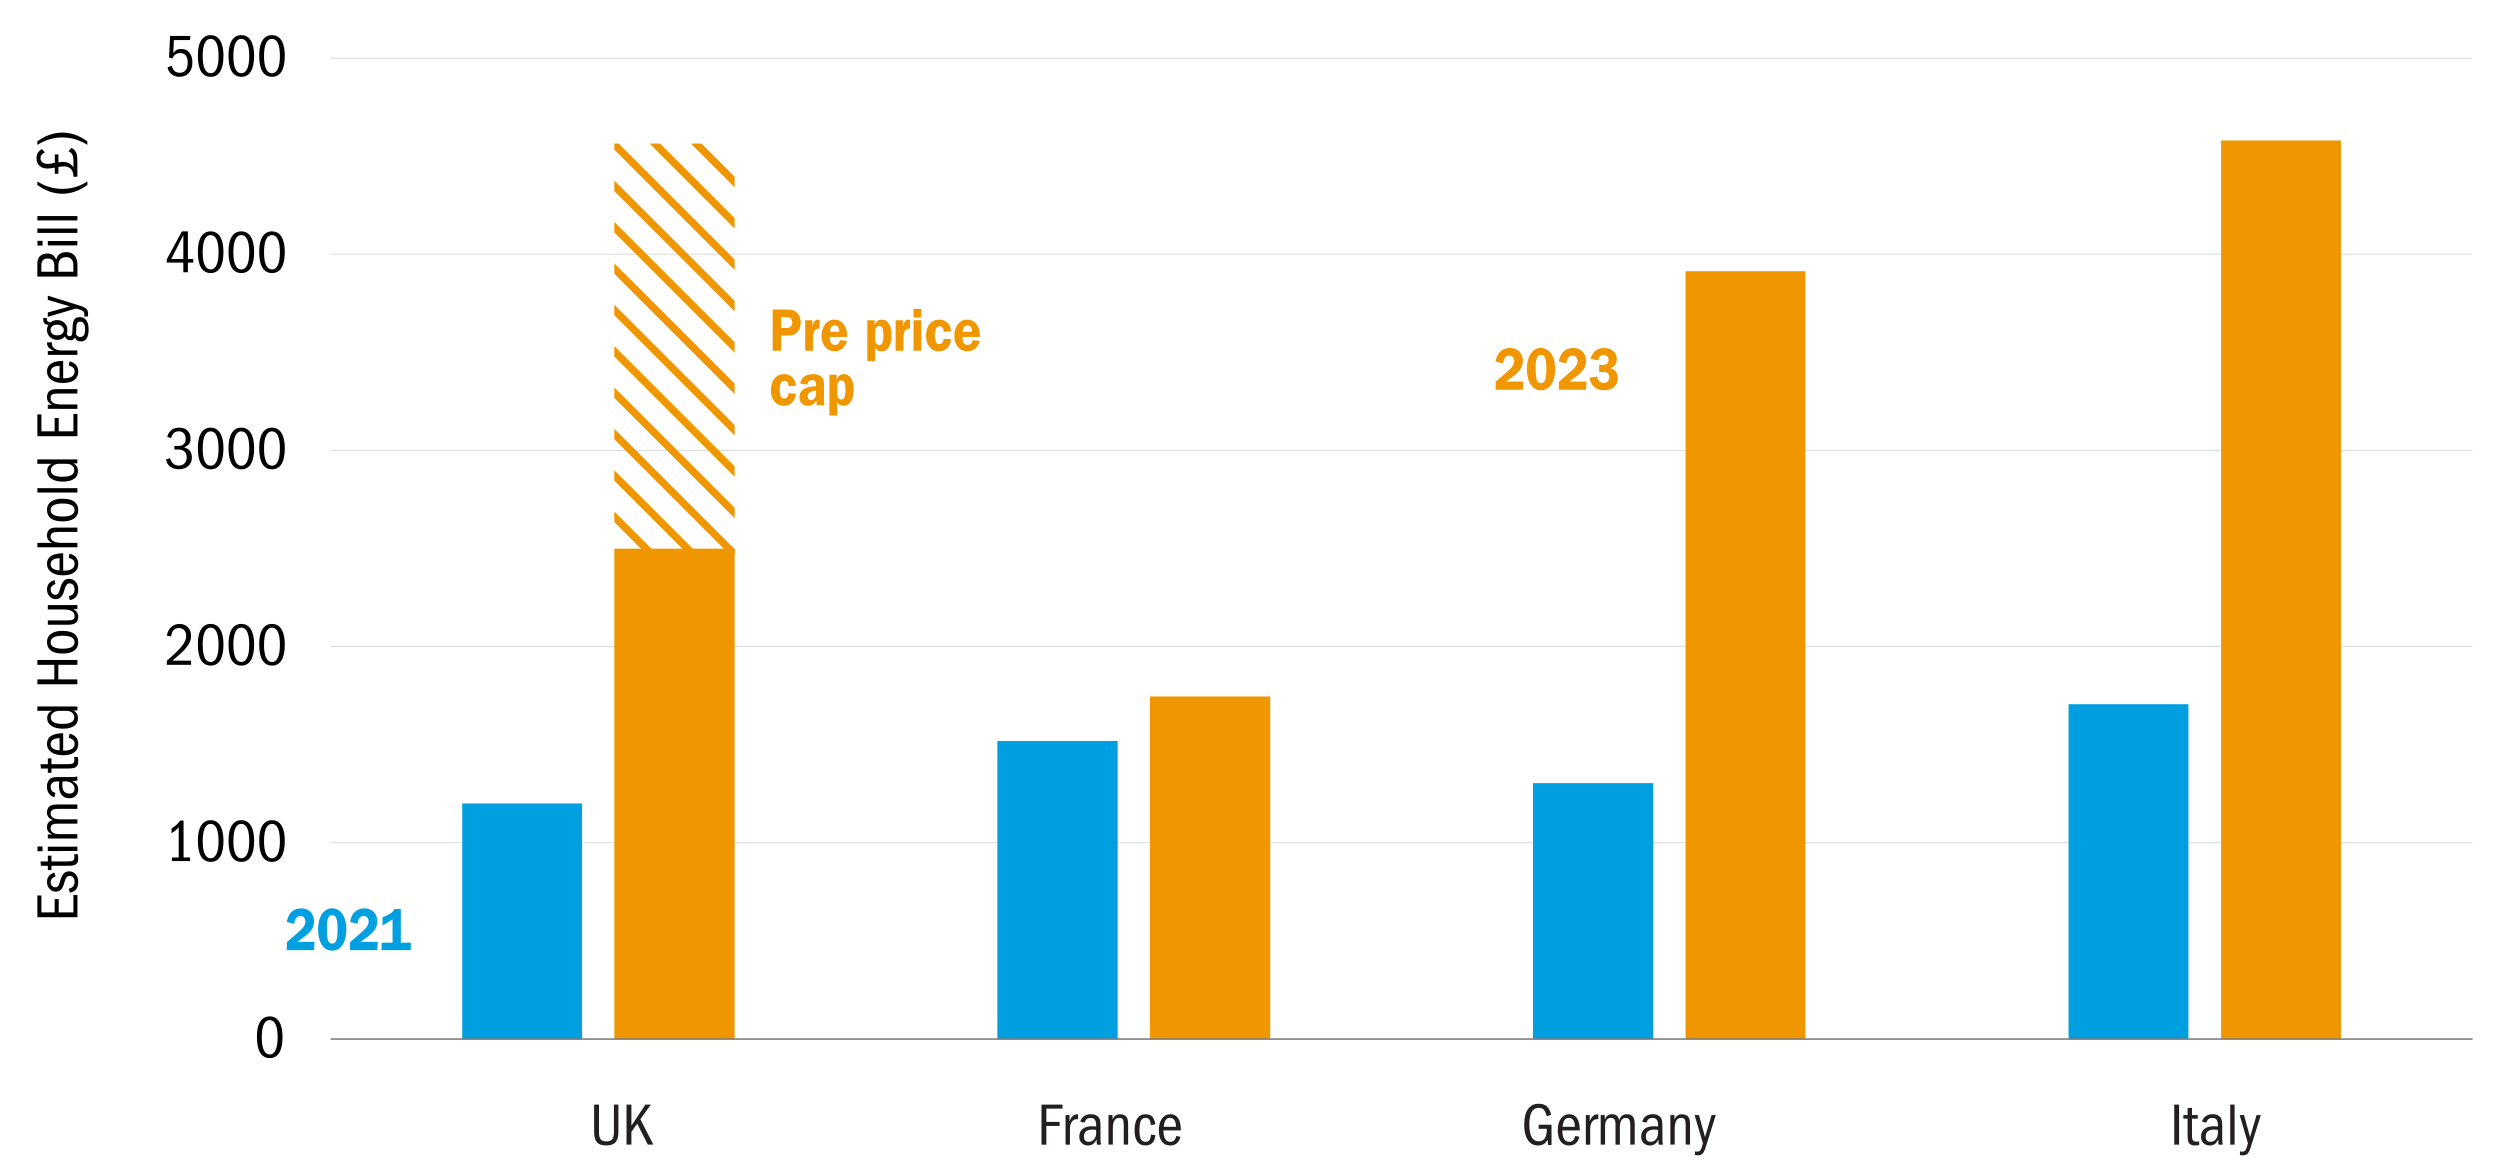 <?xml version="1.0" encoding="UTF-8"?>
<svg id="Layer_2" data-name="Layer 2" xmlns="http://www.w3.org/2000/svg" xmlns:xlink="http://www.w3.org/1999/xlink" viewBox="0 0 750 351.89">
  <defs>
    <style>
      .cls-1 {
        fill: #ef9600;
      }

      .cls-2 {
        stroke: #7f7f7f;
        stroke-width: .5px;
      }

      .cls-2, .cls-3, .cls-4, .cls-5 {
        fill: none;
      }

      .cls-2, .cls-3, .cls-5 {
        stroke-linejoin: round;
      }

      .cls-3 {
        stroke: #d9d9d9;
        stroke-dasharray: 0 0 38100 28575;
        stroke-width: .3px;
      }

      .cls-6 {
        fill: #009fdf;
      }

      .cls-7 {
        clip-path: url(#clippath);
      }

      .cls-5 {
        stroke: #ef9600;
        stroke-linecap: round;
        stroke-width: 2.23px;
      }

      .cls-8 {
        fill: #231f20;
      }
    </style>
    <clipPath id="clippath">
      <rect class="cls-4" x="184.3" y="43.06" width="36.08" height="123.52"/>
    </clipPath>
  </defs>
  <g>
    <path class="cls-3" d="M99.12,252.81H741.71M99.12,193.96H741.71M99.12,135.12H741.71M99.12,76.27H741.71M99.12,17.43H741.71"/>
    <path class="cls-6" d="M138.67,241.04h35.95v70.76h-35.95v-70.76h0Zm160.54-18.74h36.09v89.5h-36.09v-89.5h0Zm160.68,12.64h36.09v76.86h-36.09v-76.86h0Zm160.68-23.68h35.95v100.54h-35.95v-100.54h0Z"/>
    <path class="cls-1" d="M184.3,164.61h36.09v147.18h-36.09V164.61h0Zm160.68,44.32h36.09v102.87h-36.09v-102.87h0Zm160.68-127.57h35.95v230.44h-35.95V81.36h0Zm160.68-39.23h35.95V311.8h-35.95V42.13h0Z"/>
    <line class="cls-2" x1="99.19" y1="311.72" x2="741.78" y2="311.72"/>
    <path d="M80.93,304.92c1.24,0,2.18,.54,2.84,1.61,.66,1.07,.99,2.59,.99,4.55,0,2.1-.33,3.68-.98,4.75-.65,1.07-1.61,1.6-2.85,1.6s-2.23-.54-2.88-1.61c-.65-1.07-.97-2.66-.97-4.76s.33-3.54,1-4.58,1.62-1.56,2.85-1.56Zm-.02,1.1c-.74,0-1.33,.42-1.75,1.27-.42,.85-.63,2.14-.63,3.9s.21,3,.62,3.86c.41,.86,1,1.29,1.77,1.29s1.34-.43,1.75-1.3c.41-.86,.62-2.15,.62-3.85s-.2-3.02-.61-3.88c-.41-.86-1-1.29-1.78-1.29Z"/>
    <g>
      <path d="M51.58,258.32v-1.08h2.03v-9.07c-.3,.38-.62,.72-.97,1-.35,.28-.74,.54-1.17,.78v-1.44c.49-.29,.94-.61,1.35-.96s.83-.81,1.26-1.38h.99v11.07h1.93v1.08h-5.42Z"/>
      <path d="M63.21,246.06c1.24,0,2.18,.54,2.84,1.61,.66,1.07,.99,2.59,.99,4.55,0,2.1-.33,3.68-.98,4.75-.65,1.07-1.61,1.6-2.85,1.6s-2.23-.54-2.88-1.61c-.65-1.07-.97-2.66-.97-4.76s.33-3.54,1-4.58c.67-1.04,1.62-1.56,2.85-1.56Zm-.02,1.1c-.74,0-1.33,.42-1.75,1.27-.42,.85-.63,2.15-.63,3.9s.21,3,.62,3.86c.41,.86,1,1.29,1.77,1.29s1.34-.43,1.75-1.3c.41-.86,.62-2.15,.62-3.85s-.2-3.02-.61-3.88-1-1.29-1.78-1.29Z"/>
      <path d="M72.41,246.06c1.24,0,2.18,.54,2.84,1.61,.66,1.07,.99,2.59,.99,4.55,0,2.1-.33,3.68-.98,4.75-.65,1.07-1.61,1.6-2.85,1.6s-2.23-.54-2.88-1.61c-.65-1.07-.97-2.66-.97-4.76s.33-3.54,1-4.58c.67-1.04,1.62-1.56,2.85-1.56Zm-.02,1.1c-.74,0-1.33,.42-1.75,1.27-.42,.85-.63,2.15-.63,3.9s.21,3,.62,3.86c.41,.86,1,1.29,1.77,1.29s1.34-.43,1.75-1.3c.41-.86,.62-2.15,.62-3.85s-.2-3.02-.61-3.88-1-1.29-1.78-1.29Z"/>
      <path d="M81.61,246.06c1.24,0,2.18,.54,2.84,1.61,.66,1.07,.99,2.59,.99,4.55,0,2.1-.33,3.68-.98,4.75-.65,1.07-1.61,1.6-2.85,1.6s-2.23-.54-2.88-1.61c-.65-1.07-.97-2.66-.97-4.76s.33-3.54,1-4.58c.67-1.04,1.62-1.56,2.85-1.56Zm-.02,1.1c-.74,0-1.33,.42-1.75,1.27-.42,.85-.63,2.15-.63,3.9s.21,3,.62,3.86c.41,.86,1,1.29,1.77,1.29s1.34-.43,1.75-1.3c.41-.86,.62-2.15,.62-3.85s-.2-3.02-.61-3.88-1-1.29-1.78-1.29Z"/>
    </g>
    <g>
      <path d="M50.05,199.44v-1.21c2.2-1.91,3.71-3.39,4.55-4.46s1.26-2.04,1.26-2.94c0-.72-.2-1.31-.6-1.75-.4-.45-.94-.68-1.61-.68-.64,0-1.15,.21-1.55,.62-.4,.41-.65,1.06-.77,1.94l-1.28-.27c.18-1.09,.61-1.95,1.29-2.57,.68-.62,1.51-.94,2.49-.94,1.04,0,1.89,.33,2.53,.98,.64,.65,.96,1.52,.96,2.58,0,.74-.16,1.45-.49,2.11-.32,.66-.83,1.36-1.5,2.09s-1.89,1.82-3.63,3.26h5.62v1.24h-7.27Z"/>
      <path d="M63.21,187.18c1.24,0,2.18,.54,2.84,1.61,.66,1.07,.99,2.59,.99,4.54,0,2.1-.33,3.68-.98,4.75-.65,1.07-1.61,1.6-2.85,1.6s-2.23-.54-2.88-1.61c-.65-1.07-.97-2.66-.97-4.76s.33-3.54,1-4.58c.67-1.04,1.62-1.56,2.85-1.56Zm-.02,1.1c-.74,0-1.33,.42-1.75,1.27-.42,.85-.63,2.15-.63,3.9s.21,3,.62,3.86,1,1.29,1.77,1.29,1.34-.43,1.75-1.3c.41-.86,.62-2.15,.62-3.85s-.2-3.02-.61-3.88-1-1.29-1.78-1.29Z"/>
      <path d="M72.41,187.18c1.24,0,2.18,.54,2.84,1.61,.66,1.07,.99,2.59,.99,4.54,0,2.1-.33,3.68-.98,4.75-.65,1.07-1.61,1.6-2.85,1.6s-2.23-.54-2.88-1.61c-.65-1.07-.97-2.66-.97-4.76s.33-3.54,1-4.58c.67-1.04,1.62-1.56,2.85-1.56Zm-.02,1.1c-.74,0-1.33,.42-1.75,1.27-.42,.85-.63,2.15-.63,3.9s.21,3,.62,3.86,1,1.29,1.77,1.29,1.34-.43,1.75-1.3c.41-.86,.62-2.15,.62-3.85s-.2-3.02-.61-3.88-1-1.29-1.78-1.29Z"/>
      <path d="M81.61,187.18c1.24,0,2.18,.54,2.84,1.61,.66,1.07,.99,2.59,.99,4.54,0,2.1-.33,3.68-.98,4.75-.65,1.07-1.61,1.6-2.85,1.6s-2.23-.54-2.88-1.61c-.65-1.07-.97-2.66-.97-4.76s.33-3.54,1-4.58c.67-1.04,1.62-1.56,2.85-1.56Zm-.02,1.1c-.74,0-1.33,.42-1.75,1.27-.42,.85-.63,2.15-.63,3.9s.21,3,.62,3.86,1,1.29,1.77,1.29,1.34-.43,1.75-1.3c.41-.86,.62-2.15,.62-3.85s-.2-3.02-.61-3.88-1-1.29-1.78-1.29Z"/>
    </g>
    <g>
      <path d="M52.32,134.87v-1.08h1.24c.67,0,1.19-.19,1.57-.57s.56-.9,.56-1.58-.18-1.21-.55-1.63c-.37-.41-.86-.62-1.49-.62s-1.1,.17-1.47,.5c-.37,.33-.65,.84-.86,1.54l-1.15-.36c.25-.96,.68-1.66,1.29-2.11,.61-.44,1.37-.67,2.3-.67,1.04,0,1.87,.3,2.48,.89,.61,.59,.92,1.38,.92,2.37,0,.67-.15,1.21-.44,1.61-.29,.4-.8,.76-1.5,1.07,.79,.19,1.38,.54,1.77,1.05,.39,.51,.58,1.16,.58,1.95,0,1.06-.36,1.91-1.07,2.56-.71,.65-1.67,.98-2.85,.98-1.07,0-1.94-.26-2.61-.79-.67-.53-1.08-1.24-1.22-2.14l1.19-.41c.17,.72,.49,1.27,.95,1.66,.47,.39,1.02,.59,1.66,.59,.72,0,1.3-.22,1.73-.67,.43-.44,.65-1.05,.65-1.82s-.22-1.35-.67-1.75-1.09-.59-1.94-.59h-1.06Z"/>
      <path d="M63.21,128.3c1.24,0,2.18,.54,2.84,1.61,.66,1.07,.99,2.59,.99,4.54,0,2.1-.33,3.68-.98,4.75-.65,1.07-1.61,1.6-2.85,1.6s-2.23-.54-2.88-1.61c-.65-1.07-.97-2.66-.97-4.76s.33-3.54,1-4.58c.67-1.04,1.62-1.56,2.85-1.56Zm-.02,1.1c-.74,0-1.33,.42-1.75,1.27-.42,.85-.63,2.15-.63,3.9s.21,3,.62,3.86,1,1.29,1.77,1.29,1.34-.43,1.75-1.3c.41-.86,.62-2.15,.62-3.85s-.2-3.02-.61-3.88-1-1.29-1.78-1.29Z"/>
      <path d="M72.41,128.3c1.24,0,2.18,.54,2.84,1.61,.66,1.07,.99,2.59,.99,4.54,0,2.1-.33,3.68-.98,4.75-.65,1.07-1.61,1.6-2.85,1.6s-2.23-.54-2.88-1.61c-.65-1.07-.97-2.66-.97-4.76s.33-3.54,1-4.58c.67-1.04,1.62-1.56,2.85-1.56Zm-.02,1.1c-.74,0-1.33,.42-1.75,1.27-.42,.85-.63,2.15-.63,3.9s.21,3,.62,3.86,1,1.29,1.77,1.29,1.34-.43,1.75-1.3c.41-.86,.62-2.15,.62-3.85s-.2-3.02-.61-3.88-1-1.29-1.78-1.29Z"/>
      <path d="M81.61,128.3c1.24,0,2.18,.54,2.84,1.61,.66,1.07,.99,2.59,.99,4.54,0,2.1-.33,3.68-.98,4.75-.65,1.07-1.61,1.6-2.85,1.6s-2.23-.54-2.88-1.61c-.65-1.07-.97-2.66-.97-4.76s.33-3.54,1-4.58c.67-1.04,1.62-1.56,2.85-1.56Zm-.02,1.1c-.74,0-1.33,.42-1.75,1.27-.42,.85-.63,2.15-.63,3.9s.21,3,.62,3.86,1,1.29,1.77,1.29,1.34-.43,1.75-1.3c.41-.86,.62-2.15,.62-3.85s-.2-3.02-.61-3.88-1-1.29-1.78-1.29Z"/>
    </g>
    <g>
      <path d="M55,81.68v-2.9h-4.97v-.97l4.54-8.39h1.8v8.28h1.62v1.08h-1.62v2.9h-1.37Zm0-11.12l-3.64,7.15h3.64v-7.15Z"/>
      <path d="M63.21,69.42c1.24,0,2.18,.54,2.84,1.61,.66,1.07,.99,2.59,.99,4.54,0,2.1-.33,3.68-.98,4.75-.65,1.07-1.61,1.6-2.85,1.6s-2.23-.54-2.88-1.61c-.65-1.07-.97-2.66-.97-4.76s.33-3.54,1-4.58c.67-1.04,1.62-1.56,2.85-1.56Zm-.02,1.1c-.74,0-1.33,.42-1.75,1.27-.42,.85-.63,2.15-.63,3.9s.21,3,.62,3.86,1,1.29,1.77,1.29,1.34-.43,1.75-1.3c.41-.86,.62-2.15,.62-3.85s-.2-3.02-.61-3.88-1-1.29-1.78-1.29Z"/>
      <path d="M72.41,69.42c1.24,0,2.18,.54,2.84,1.61,.66,1.07,.99,2.59,.99,4.54,0,2.1-.33,3.68-.98,4.75-.65,1.07-1.61,1.6-2.85,1.6s-2.23-.54-2.88-1.61c-.65-1.07-.97-2.66-.97-4.76s.33-3.54,1-4.58c.67-1.04,1.62-1.56,2.85-1.56Zm-.02,1.1c-.74,0-1.33,.42-1.75,1.27-.42,.85-.63,2.15-.63,3.9s.21,3,.62,3.86,1,1.29,1.77,1.29,1.34-.43,1.75-1.3c.41-.86,.62-2.15,.62-3.85s-.2-3.02-.61-3.88-1-1.29-1.78-1.29Z"/>
      <path d="M81.61,69.42c1.24,0,2.18,.54,2.84,1.61,.66,1.07,.99,2.59,.99,4.54,0,2.1-.33,3.68-.98,4.75-.65,1.07-1.61,1.6-2.85,1.6s-2.23-.54-2.88-1.61c-.65-1.07-.97-2.66-.97-4.76s.33-3.54,1-4.58c.67-1.04,1.62-1.56,2.85-1.56Zm-.02,1.1c-.74,0-1.33,.42-1.75,1.27-.42,.85-.63,2.15-.63,3.9s.21,3,.62,3.86,1,1.29,1.77,1.29,1.34-.43,1.75-1.3c.41-.86,.62-2.15,.62-3.85s-.2-3.02-.61-3.88-1-1.29-1.78-1.29Z"/>
    </g>
    <g>
      <path d="M51.53,19.75c.22,.72,.5,1.25,.86,1.58,.36,.34,.88,.5,1.55,.5,.77,0,1.36-.26,1.76-.78s.61-1.28,.61-2.28c0-.91-.19-1.61-.57-2.11-.38-.49-.94-.74-1.68-.74-.53,0-.98,.12-1.36,.37s-.71,.66-.98,1.25l-1.01-.25,.32-6.5h6.1l-.13,1.24h-4.84l-.18,3.83c.34-.41,.68-.7,1.03-.89,.35-.19,.79-.28,1.33-.28,1.06,0,1.88,.36,2.48,1.09,.6,.73,.9,1.7,.9,2.93,0,1.36-.35,2.42-1.06,3.19-.71,.77-1.64,1.15-2.81,1.15-.92,0-1.71-.26-2.37-.77-.65-.52-1.06-1.21-1.21-2.07l1.24-.47Z"/>
      <path d="M63.21,10.55c1.24,0,2.18,.54,2.84,1.61,.66,1.07,.99,2.59,.99,4.54,0,2.1-.33,3.68-.98,4.75-.65,1.07-1.61,1.6-2.85,1.6s-2.23-.54-2.88-1.61c-.65-1.07-.97-2.66-.97-4.76s.33-3.54,1-4.58c.67-1.04,1.62-1.56,2.85-1.56Zm-.02,1.1c-.74,0-1.33,.42-1.75,1.27-.42,.85-.63,2.15-.63,3.9s.21,3,.62,3.86,1,1.29,1.77,1.29,1.34-.43,1.75-1.3c.41-.86,.62-2.15,.62-3.85s-.2-3.02-.61-3.88-1-1.29-1.78-1.29Z"/>
      <path d="M72.41,10.55c1.24,0,2.18,.54,2.84,1.61,.66,1.07,.99,2.59,.99,4.54,0,2.1-.33,3.68-.98,4.75-.65,1.07-1.61,1.6-2.85,1.6s-2.23-.54-2.88-1.61c-.65-1.07-.97-2.66-.97-4.76s.33-3.54,1-4.58c.67-1.04,1.62-1.56,2.85-1.56Zm-.02,1.1c-.74,0-1.33,.42-1.75,1.27-.42,.85-.63,2.15-.63,3.9s.21,3,.62,3.86,1,1.29,1.77,1.29,1.34-.43,1.75-1.3c.41-.86,.62-2.15,.62-3.85s-.2-3.02-.61-3.88-1-1.29-1.78-1.29Z"/>
      <path d="M81.61,10.55c1.24,0,2.18,.54,2.84,1.61,.66,1.07,.99,2.59,.99,4.54,0,2.1-.33,3.68-.98,4.75-.65,1.07-1.61,1.6-2.85,1.6s-2.23-.54-2.88-1.61c-.65-1.07-.97-2.66-.97-4.76s.33-3.54,1-4.58c.67-1.04,1.62-1.56,2.85-1.56Zm-.02,1.1c-.74,0-1.33,.42-1.75,1.27-.42,.85-.63,2.15-.63,3.9s.21,3,.62,3.86,1,1.29,1.77,1.29,1.34-.43,1.75-1.3c.41-.86,.62-2.15,.62-3.85s-.2-3.02-.61-3.88-1-1.29-1.78-1.29Z"/>
    </g>
    <g>
      <path class="cls-8" d="M184.15,331.38h1.37v8.32c0,1.32-.29,2.31-.85,2.96-.57,.65-1.52,.98-2.83,.98s-2.22-.33-2.77-.98c-.55-.65-.83-1.66-.83-3.02v-8.26h1.46v8.26c0,1.03,.17,1.75,.5,2.16s.9,.61,1.7,.61c.85,0,1.44-.22,1.77-.65s.5-1.18,.5-2.23v-8.15Z"/>
      <path class="cls-8" d="M194.34,343.39l-3.17-6.3-1.75,2.47v3.83h-1.46v-12.01h1.46v6.32l4.19-6.32h1.64l-3.15,4.39,3.91,7.61h-1.67Z"/>
    </g>
    <g>
      <path class="cls-8" d="M312.45,343.39v-12.01h6.3v1.21h-4.84v3.98h3.98v1.21h-3.98v5.62h-1.46Z"/>
      <path class="cls-8" d="M319.67,343.39v-8.87h1.17v1.85c.3-.74,.64-1.28,1.03-1.6,.39-.32,.83-.49,1.31-.49h.22v1.48l-.31-.02c-.65,0-1.16,.27-1.54,.8s-.57,1.26-.57,2.17v4.68h-1.31Z"/>
      <path class="cls-8" d="M329.07,343.39c-.02-.2-.05-.43-.07-.69-.02-.26-.04-.55-.04-.87-.31,.65-.67,1.11-1.08,1.4-.41,.28-.9,.42-1.48,.42-.77,0-1.4-.24-1.88-.72-.49-.48-.73-1.12-.73-1.91,0-1.01,.33-1.79,.98-2.33,.65-.55,1.62-.82,2.91-.82,.58,.01,.97,.04,1.17,.07v-.45c0-.71-.14-1.24-.41-1.59-.27-.35-.69-.53-1.25-.53-.44,0-.82,.11-1.12,.32s-.52,.58-.65,1.08l-1.3-.22c.13-.7,.48-1.25,1.05-1.67,.57-.41,1.27-.62,2.1-.62,.67,0,1.24,.13,1.7,.41,.46,.27,.77,.62,.94,1.06,.16,.44,.24,1.06,.24,1.86v3.37c0,.77,0,1.29,.03,1.57,.02,.28,.06,.57,.13,.86h-1.26Zm-.23-4.41c-.17-.04-.33-.06-.5-.08-.16-.02-.34-.03-.53-.03-.91,0-1.58,.18-2,.54-.42,.36-.63,.89-.63,1.6,0,.46,.12,.83,.35,1.11,.23,.28,.61,.42,1.12,.42,.65,0,1.18-.26,1.59-.78,.41-.52,.62-1.18,.62-1.97,0-.34-.01-.61-.04-.81Z"/>
      <path class="cls-8" d="M337.13,343.39v-5.74c0-.88-.09-1.48-.26-1.8s-.54-.49-1.09-.49c-.64,0-1.12,.26-1.44,.79-.32,.53-.49,1.31-.49,2.34v4.9h-1.31v-8.87h1.22v1.37c.24-.58,.55-.99,.92-1.24s.83-.38,1.37-.38c.67,0,1.24,.2,1.7,.59,.46,.4,.69,1.17,.69,2.32v6.21h-1.31Z"/>
      <path class="cls-8" d="M346.62,340.54c-.12,1.07-.43,1.85-.92,2.35-.49,.5-1.19,.75-2.11,.75-1.06,0-1.86-.39-2.4-1.17s-.82-1.92-.82-3.42,.28-2.76,.84-3.57c.56-.81,1.38-1.21,2.47-1.21,.86,0,1.53,.24,1.99,.73,.46,.49,.78,1.25,.95,2.28l-1.33,.27c-.11-.84-.28-1.41-.52-1.72-.24-.31-.61-.46-1.12-.46-.66,0-1.13,.29-1.4,.87-.28,.58-.41,1.59-.41,3.03,0,1.09,.14,1.91,.42,2.46,.28,.55,.76,.82,1.43,.82,.5,0,.88-.17,1.13-.51,.25-.34,.41-.89,.47-1.65l1.33,.16Z"/>
      <path class="cls-8" d="M354.16,341.05c-.23,.84-.59,1.48-1.1,1.93-.5,.44-1.18,.67-2.02,.67-1.07,0-1.9-.4-2.49-1.19s-.89-1.91-.89-3.37,.31-2.66,.94-3.53c.63-.86,1.47-1.3,2.51-1.3s1.78,.4,2.32,1.19,.82,2.02,.85,3.67h-5.24v.13c0,1.09,.18,1.91,.53,2.47,.35,.55,.87,.83,1.54,.83,.46,0,.83-.14,1.12-.43,.29-.29,.52-.74,.68-1.35l1.24,.29Zm-1.37-3.01c0-.88-.16-1.54-.48-2-.32-.46-.76-.68-1.34-.68-.52,0-.94,.22-1.26,.65s-.52,1.11-.59,2.03h3.67Z"/>
    </g>
    <g>
      <path class="cls-8" d="M464.46,343.55l-.2-1.64c-.31,.61-.7,1.05-1.16,1.32-.46,.27-1.04,.41-1.72,.41-1.3,0-2.31-.55-3.03-1.66-.73-1.1-1.09-2.61-1.09-4.52,0-2.06,.38-3.64,1.13-4.72s1.84-1.62,3.26-1.62c1.01,0,1.81,.26,2.39,.77,.59,.52,1.03,1.36,1.31,2.52l-1.31,.5c-.24-.89-.53-1.54-.88-1.95-.35-.41-.86-.62-1.55-.62-.92,0-1.62,.41-2.1,1.23-.47,.82-.71,2.08-.71,3.77s.23,2.94,.7,3.79c.47,.85,1.17,1.27,2.11,1.27,.8,0,1.41-.29,1.82-.88s.61-1.48,.61-2.68v-.2h-2.45v-1.21h3.87v6.1h-1.01Z"/>
      <path class="cls-8" d="M473.83,341.05c-.23,.84-.59,1.48-1.1,1.93-.5,.44-1.18,.67-2.02,.67-1.07,0-1.9-.4-2.49-1.19s-.89-1.91-.89-3.37,.31-2.66,.94-3.53c.63-.86,1.47-1.3,2.51-1.3s1.78,.4,2.32,1.19,.82,2.02,.85,3.67h-5.24v.13c0,1.09,.18,1.91,.53,2.47,.35,.55,.87,.83,1.54,.83,.46,0,.83-.14,1.12-.43,.29-.29,.52-.74,.68-1.35l1.24,.29Zm-1.37-3.01c0-.88-.16-1.54-.48-2-.32-.46-.76-.68-1.34-.68-.52,0-.94,.22-1.26,.65s-.52,1.11-.59,2.03h3.67Z"/>
      <path class="cls-8" d="M475.75,343.39v-8.87h1.17v1.85c.3-.74,.64-1.28,1.03-1.6,.39-.32,.83-.49,1.31-.49h.22v1.48l-.31-.02c-.65,0-1.16,.27-1.54,.8s-.57,1.26-.57,2.17v4.68h-1.31Z"/>
      <path class="cls-8" d="M489.09,343.39v-5.83c0-.56-.05-1-.15-1.3-.1-.3-.24-.52-.4-.67-.17-.15-.44-.23-.83-.23-.55,0-.98,.24-1.29,.73-.31,.49-.46,1.17-.46,2.04v5.26h-1.31v-6.07c0-.71-.11-1.21-.33-1.51s-.57-.45-1.05-.45c-.56,0-1,.23-1.3,.68s-.45,1.08-.45,1.87v5.47h-1.31v-8.87h1.22v1.37c.23-.54,.5-.95,.83-1.21,.32-.27,.77-.41,1.35-.41s1.08,.15,1.43,.44c.35,.29,.58,.75,.69,1.36,.23-.61,.53-1.06,.91-1.36s.84-.44,1.38-.44c.7,0,1.27,.2,1.72,.61s.67,1.21,.67,2.39v6.12h-1.31Z"/>
      <path class="cls-8" d="M497.64,343.39c-.02-.2-.05-.43-.07-.69-.02-.26-.04-.55-.04-.87-.31,.65-.67,1.11-1.08,1.4-.41,.28-.9,.42-1.48,.42-.77,0-1.4-.24-1.88-.72-.49-.48-.73-1.12-.73-1.91,0-1.01,.33-1.79,.98-2.33,.65-.55,1.62-.82,2.91-.82,.58,.01,.97,.04,1.17,.07v-.45c0-.71-.14-1.24-.41-1.59-.27-.35-.69-.53-1.25-.53-.44,0-.82,.11-1.12,.32s-.52,.58-.65,1.08l-1.3-.22c.13-.7,.48-1.25,1.05-1.67,.57-.41,1.27-.62,2.1-.62,.67,0,1.24,.13,1.7,.41,.46,.27,.77,.62,.94,1.06,.16,.44,.24,1.06,.24,1.86v3.37c0,.77,0,1.29,.03,1.57,.02,.28,.06,.57,.13,.86h-1.26Zm-.23-4.41c-.17-.04-.33-.06-.5-.08-.16-.02-.34-.03-.53-.03-.91,0-1.58,.18-2,.54-.42,.36-.63,.89-.63,1.6,0,.46,.12,.83,.35,1.11,.23,.28,.61,.42,1.12,.42,.65,0,1.18-.26,1.59-.78,.41-.52,.62-1.18,.62-1.97,0-.34-.01-.61-.04-.81Z"/>
      <path class="cls-8" d="M505.7,343.39v-5.74c0-.88-.09-1.48-.26-1.8s-.54-.49-1.09-.49c-.64,0-1.12,.26-1.44,.79-.32,.53-.49,1.31-.49,2.34v4.9h-1.31v-8.87h1.22v1.37c.24-.58,.55-.99,.92-1.24s.83-.38,1.37-.38c.67,0,1.24,.2,1.7,.59,.46,.4,.69,1.17,.69,2.32v6.21h-1.31Z"/>
      <path class="cls-8" d="M508.49,345.42c.14,.02,.25,.04,.33,.05s.17,.02,.28,.02c.42,0,.72-.09,.89-.27s.32-.44,.45-.79,.27-.83,.44-1.44l-2.5-8.48h1.31l1.82,6.62,1.96-6.62h1.26l-3.01,9.63c-.29,.94-.6,1.58-.93,1.93-.33,.35-.81,.52-1.45,.52-.29,0-.58-.03-.86-.09v-1.08Z"/>
    </g>
    <g>
      <path class="cls-8" d="M652.27,343.39v-12.01h1.46v12.01h-1.46Z"/>
      <path class="cls-8" d="M659.74,343.51c-.32,.06-.58,.1-.76,.11-.19,.01-.33,.02-.44,.02-.7,0-1.2-.13-1.5-.38-.31-.25-.51-.58-.61-.97-.1-.4-.15-1.08-.15-2.05v-4.64h-1.28v-1.08h1.28v-2.07l1.31-.13v2.2h1.73v1.08h-1.73v4.64c0,.66,.03,1.13,.09,1.4,.06,.28,.18,.49,.37,.63,.19,.14,.49,.22,.91,.22,.16,0,.29,0,.41-.02s.25-.04,.38-.07v1.12Z"/>
      <path class="cls-8" d="M665.59,343.39c-.02-.2-.05-.43-.07-.69-.02-.26-.04-.55-.04-.87-.31,.65-.67,1.11-1.08,1.4-.41,.28-.9,.42-1.48,.42-.77,0-1.4-.24-1.88-.72-.49-.48-.73-1.12-.73-1.91,0-1.01,.33-1.79,.98-2.33,.65-.55,1.62-.82,2.91-.82,.58,.01,.97,.04,1.17,.07v-.45c0-.71-.14-1.24-.41-1.59-.27-.35-.69-.53-1.25-.53-.44,0-.82,.11-1.12,.32s-.52,.58-.65,1.08l-1.3-.22c.13-.7,.48-1.25,1.05-1.67,.57-.41,1.27-.62,2.1-.62,.67,0,1.24,.13,1.7,.41,.46,.27,.77,.62,.94,1.06,.16,.44,.24,1.06,.24,1.86v3.37c0,.77,0,1.29,.03,1.57,.02,.28,.06,.57,.13,.86h-1.26Zm-.23-4.41c-.17-.04-.33-.06-.5-.08-.16-.02-.34-.03-.53-.03-.91,0-1.58,.18-2,.54-.42,.36-.63,.89-.63,1.6,0,.46,.12,.83,.35,1.11,.23,.28,.61,.42,1.12,.42,.65,0,1.18-.26,1.59-.78,.41-.52,.62-1.18,.62-1.97,0-.34-.01-.61-.04-.81Z"/>
      <path class="cls-8" d="M669.07,343.39v-12.01h1.31v12.01h-1.31Z"/>
      <path class="cls-8" d="M672,345.42c.14,.02,.25,.04,.33,.05s.17,.02,.28,.02c.42,0,.72-.09,.89-.27s.32-.44,.45-.79,.27-.83,.44-1.44l-2.5-8.48h1.31l1.82,6.62,1.96-6.62h1.26l-3.01,9.63c-.29,.94-.6,1.58-.93,1.93-.33,.35-.81,.52-1.45,.52-.29,0-.58-.03-.86-.09v-1.08Z"/>
    </g>
    <g>
      <path d="M23.21,275.16H11.21v-6.53h1.21v5.08h3.98v-4h1.21v4h4.41v-5.22h1.21v6.68Z"/>
      <path d="M19.08,265.49c-.22,.67-.53,1.18-.93,1.51-.4,.34-.87,.5-1.41,.5-.71,0-1.33-.27-1.85-.82-.53-.55-.79-1.24-.79-2.08,0-.71,.18-1.3,.54-1.78,.36-.48,.93-.82,1.71-1.03l.29,1.15c-.48,.17-.84,.4-1.08,.68s-.36,.64-.36,1.04c0,.44,.14,.81,.41,1.1,.27,.29,.59,.43,.96,.43,.41,0,.71-.13,.9-.41,.19-.27,.36-.69,.51-1.27,.15-.58,.34-1.11,.58-1.61s.53-.87,.88-1.12c.35-.25,.78-.38,1.3-.38,.79,0,1.45,.3,1.96,.89,.52,.59,.77,1.37,.77,2.33,0,.89-.2,1.6-.61,2.13-.41,.53-1.05,.89-1.93,1.05l-.27-1.22c1.14-.2,1.71-.89,1.71-2.05,0-.52-.14-.94-.41-1.27s-.62-.5-1.04-.5c-.35,0-.63,.12-.86,.35-.22,.23-.4,.55-.53,.95l-.45,1.4Z"/>
      <path d="M23.34,256.28c.06,.32,.1,.58,.11,.76,.01,.19,.02,.33,.02,.44,0,.7-.13,1.2-.38,1.5-.25,.31-.58,.51-.97,.61-.4,.1-1.08,.15-2.05,.15h-4.64v1.28h-1.08v-1.28h-2.07l-.13-1.31h2.2v-1.73h1.08v1.73h4.64c.66,0,1.13-.03,1.4-.09,.28-.06,.49-.18,.63-.37,.14-.19,.22-.49,.22-.91,0-.16,0-.29-.02-.41s-.04-.25-.07-.38h1.12Z"/>
      <path d="M12.77,255.36h-1.53v-1.42h1.53v1.42Zm10.44-.05H14.34v-1.31h8.87v1.31Z"/>
      <path d="M23.21,242.67h-5.83c-.56,0-1,.05-1.3,.15-.3,.1-.52,.24-.67,.4-.15,.17-.23,.44-.23,.83,0,.55,.24,.98,.73,1.29,.49,.31,1.17,.46,2.04,.46h5.26v1.31h-6.07c-.71,0-1.21,.11-1.51,.33s-.45,.57-.45,1.05c0,.56,.23,1,.68,1.3s1.08,.45,1.87,.45h5.47v1.31H14.34v-1.22h1.37c-.54-.23-.95-.5-1.21-.83-.27-.32-.41-.77-.41-1.35s.15-1.08,.44-1.43c.29-.35,.75-.58,1.36-.69-.61-.23-1.06-.53-1.36-.91s-.44-.84-.44-1.38c0-.7,.2-1.27,.61-1.72s1.21-.67,2.39-.67h6.12v1.31Z"/>
      <path d="M23.21,234.19c-.2,.02-.43,.05-.69,.07-.26,.02-.55,.04-.87,.04,.65,.31,1.11,.67,1.4,1.08,.28,.41,.42,.9,.42,1.48,0,.77-.24,1.4-.72,1.88-.48,.49-1.12,.73-1.91,.73-1.01,0-1.79-.33-2.33-.98-.55-.65-.82-1.62-.82-2.91,.01-.58,.04-.97,.07-1.17h-.45c-.71,0-1.24,.14-1.59,.41-.35,.27-.53,.69-.53,1.25,0,.44,.11,.82,.32,1.12s.58,.52,1.08,.65l-.22,1.3c-.7-.13-1.25-.48-1.67-1.05-.41-.57-.62-1.27-.62-2.1,0-.67,.13-1.24,.41-1.7,.27-.46,.62-.77,1.06-.94,.44-.16,1.06-.24,1.86-.24h3.37c.77,0,1.29,0,1.57-.03,.28-.02,.57-.06,.86-.13v1.26Zm-4.41,.23c-.04,.17-.06,.33-.08,.5-.02,.16-.03,.34-.03,.53,0,.91,.18,1.58,.54,2,.36,.42,.89,.63,1.6,.63,.46,0,.83-.12,1.11-.35,.28-.23,.42-.61,.42-1.12,0-.65-.26-1.18-.78-1.59-.52-.41-1.18-.62-1.97-.62-.34,0-.61,.01-.81,.04Z"/>
      <path d="M23.34,227.1c.06,.32,.1,.58,.11,.76,.01,.19,.02,.33,.02,.44,0,.7-.13,1.2-.38,1.5-.25,.31-.58,.51-.97,.61-.4,.1-1.08,.15-2.05,.15h-4.64v1.28h-1.08v-1.28h-2.07l-.13-1.31h2.2v-1.73h1.08v1.73h4.64c.66,0,1.13-.03,1.4-.09,.28-.06,.49-.18,.63-.37,.14-.19,.22-.49,.22-.91,0-.16,0-.29-.02-.41s-.04-.25-.07-.38h1.12Z"/>
      <path d="M20.88,220.08c.84,.23,1.48,.59,1.93,1.1,.44,.5,.67,1.18,.67,2.02,0,1.07-.4,1.9-1.19,2.49s-1.91,.89-3.37,.89-2.66-.31-3.53-.94c-.86-.63-1.3-1.47-1.3-2.51s.4-1.78,1.19-2.32,2.02-.82,3.67-.85v5.24h.13c1.09,0,1.91-.18,2.47-.53,.55-.35,.83-.87,.83-1.54,0-.46-.14-.83-.43-1.12-.29-.29-.74-.52-1.35-.68l.29-1.24Zm-3.01,1.37c-.88,0-1.54,.16-2,.48-.46,.32-.68,.76-.68,1.34,0,.52,.22,.94,.65,1.26s1.11,.52,2.03,.59v-3.67Z"/>
      <path d="M23.21,213.13h-1.24c.5,.25,.87,.58,1.09,.98,.22,.4,.33,.87,.33,1.39,0,1-.4,1.76-1.19,2.3s-1.9,.81-3.33,.81-2.62-.29-3.46-.86c-.84-.57-1.26-1.33-1.26-2.29,0-.55,.12-1,.35-1.35,.23-.35,.58-.64,1.04-.86h-4.34v-1.31h12.01v1.19Zm-5.42,.13c-.74,0-1.35,.19-1.83,.56-.47,.37-.71,.85-.71,1.44,0,.62,.29,1.1,.86,1.42s1.44,.49,2.59,.49c1.22,0,2.13-.17,2.71-.5s.87-.83,.87-1.5c0-.55-.21-1.01-.64-1.37s-1.01-.54-1.75-.54h-2.11Z"/>
      <path d="M23.21,199.45h-5.71v4.37h5.71v1.46H11.21v-1.46h5.09v-4.37h-5.09v-1.46h12.01v1.46Z"/>
      <path d="M14.09,192.63c0-1.06,.4-1.88,1.21-2.48,.8-.59,1.93-.89,3.38-.89,1.58,0,2.78,.29,3.58,.86,.8,.58,1.21,1.43,1.21,2.56s-.41,1.91-1.21,2.5c-.81,.59-1.96,.88-3.46,.88s-2.72-.29-3.51-.87-1.19-1.44-1.19-2.56Zm1.1,.05c0,.64,.31,1.12,.92,1.44,.61,.32,1.51,.49,2.68,.49s2.1-.17,2.69-.5c.59-.33,.89-.81,.89-1.45s-.3-1.12-.89-1.45c-.59-.33-1.49-.5-2.69-.5s-2.1,.17-2.7,.5c-.6,.33-.9,.82-.9,1.47Z"/>
      <path d="M23.21,182.73h-1.31c.54,.24,.94,.55,1.19,.93s.38,.84,.38,1.4c0,.73-.23,1.31-.68,1.73-.46,.42-1.27,.63-2.43,.63h-6.01v-1.31h5.87c.85,0,1.42-.09,1.72-.27s.44-.54,.44-1.08c0-.66-.3-1.15-.89-1.46-.59-.31-1.5-.47-2.71-.47h-4.43v-1.31h8.87v1.22Z"/>
      <path d="M19.08,177.74c-.22,.67-.53,1.18-.93,1.51-.4,.34-.87,.5-1.41,.5-.71,0-1.33-.27-1.85-.82-.53-.55-.79-1.24-.79-2.08,0-.71,.18-1.3,.54-1.78s.93-.82,1.71-1.03l.29,1.15c-.48,.17-.84,.4-1.08,.68s-.36,.64-.36,1.04c0,.44,.14,.81,.41,1.1,.27,.29,.59,.43,.96,.43,.41,0,.71-.14,.9-.41,.19-.27,.36-.69,.51-1.27,.15-.58,.34-1.11,.58-1.61s.53-.87,.88-1.12c.35-.25,.78-.38,1.3-.38,.79,0,1.45,.3,1.96,.89,.52,.59,.77,1.37,.77,2.33,0,.89-.2,1.6-.61,2.13-.41,.53-1.05,.88-1.93,1.05l-.27-1.22c1.14-.2,1.71-.89,1.71-2.05,0-.52-.14-.94-.41-1.27-.28-.33-.62-.5-1.04-.5-.35,0-.63,.12-.86,.35-.22,.23-.4,.55-.53,.95l-.45,1.4Z"/>
      <path d="M20.88,166.1c.84,.23,1.48,.59,1.93,1.1,.44,.5,.67,1.18,.67,2.02,0,1.07-.4,1.9-1.19,2.49-.79,.59-1.91,.89-3.37,.89s-2.66-.32-3.53-.95-1.3-1.47-1.3-2.51,.4-1.78,1.19-2.32,2.02-.82,3.67-.85v5.24h.13c1.09,0,1.91-.18,2.47-.53s.83-.87,.83-1.54c0-.46-.14-.83-.43-1.12s-.74-.52-1.35-.68l.29-1.24Zm-3.01,1.37c-.88,0-1.54,.16-2,.48-.46,.32-.68,.77-.68,1.34,0,.52,.22,.94,.65,1.26,.43,.32,1.11,.52,2.03,.59v-3.67Z"/>
      <path d="M23.21,159.58h-5.72c-.8,0-1.39,.1-1.75,.31-.37,.2-.55,.58-.55,1.13,0,.59,.29,1.04,.86,1.36s1.39,.48,2.45,.48h4.72v1.31H11.21v-1.31h4.5c-.54-.18-.95-.46-1.21-.85-.27-.38-.41-.84-.41-1.37,0-.67,.2-1.24,.6-1.69,.4-.46,1.16-.68,2.26-.68h6.26v1.31Z"/>
      <path d="M14.09,152.98c0-1.06,.4-1.88,1.21-2.48,.8-.59,1.93-.89,3.38-.89,1.58,0,2.78,.29,3.58,.86,.8,.58,1.21,1.43,1.21,2.56s-.41,1.91-1.21,2.5c-.81,.59-1.96,.88-3.46,.88s-2.72-.29-3.51-.87-1.19-1.44-1.19-2.56Zm1.1,.05c0,.64,.31,1.12,.92,1.44,.61,.32,1.51,.49,2.68,.49s2.1-.17,2.69-.5c.59-.33,.89-.81,.89-1.45s-.3-1.12-.89-1.45c-.59-.33-1.49-.5-2.69-.5s-2.1,.17-2.7,.5c-.6,.33-.9,.82-.9,1.47Z"/>
      <path d="M23.21,147.76H11.21v-1.31h12.01v1.31Z"/>
      <path d="M23.21,138.99h-1.24c.5,.25,.87,.58,1.09,.98,.22,.4,.33,.87,.33,1.4,0,1-.4,1.76-1.19,2.3-.79,.54-1.9,.81-3.33,.81s-2.62-.28-3.46-.85c-.84-.57-1.26-1.33-1.26-2.29,0-.55,.12-1,.35-1.35,.23-.35,.58-.64,1.04-.86h-4.34v-1.31h12.01v1.19Zm-5.42,.13c-.74,0-1.35,.19-1.83,.56-.47,.37-.71,.85-.71,1.44,0,.62,.29,1.1,.86,1.42,.58,.32,1.44,.49,2.59,.49,1.22,0,2.13-.16,2.71-.49s.87-.83,.87-1.5c0-.55-.21-1.01-.64-1.37s-1.01-.54-1.75-.54h-2.11Z"/>
      <path d="M23.21,130.85H11.21v-6.53h1.21v5.08h3.98v-4h1.21v4h4.41v-5.22h1.21v6.68Z"/>
      <path d="M23.21,118.06h-5.74c-.88,0-1.48,.09-1.8,.26-.32,.17-.49,.54-.49,1.09,0,.64,.26,1.12,.79,1.44,.53,.32,1.31,.49,2.34,.49h4.9v1.31H14.34v-1.22h1.37c-.58-.24-.99-.55-1.24-.92-.25-.37-.38-.83-.38-1.37,0-.67,.2-1.24,.59-1.7,.4-.46,1.17-.69,2.32-.69h6.21v1.31Z"/>
      <path d="M20.88,108.39c.84,.23,1.48,.59,1.93,1.1,.44,.5,.67,1.18,.67,2.02,0,1.07-.4,1.9-1.19,2.49-.79,.59-1.91,.89-3.37,.89s-2.66-.32-3.53-.95-1.3-1.47-1.3-2.51,.4-1.78,1.19-2.32,2.02-.82,3.67-.85v5.24h.13c1.09,0,1.91-.18,2.47-.53s.83-.87,.83-1.54c0-.46-.14-.83-.43-1.12s-.74-.52-1.35-.68l.29-1.24Zm-3.01,1.37c-.88,0-1.54,.16-2,.48-.46,.32-.68,.77-.68,1.34,0,.52,.22,.94,.65,1.26,.43,.32,1.11,.52,2.03,.59v-3.67Z"/>
      <path d="M23.21,106.46H14.34v-1.17h1.85c-.74-.3-1.28-.65-1.6-1.04-.32-.39-.49-.82-.49-1.31v-.22h1.48l-.02,.31c0,.65,.27,1.16,.8,1.54s1.26,.57,2.17,.57h4.68v1.31Z"/>
      <path d="M21.79,97.84c.06-1.01,.26-1.71,.59-2.11s.88-.59,1.62-.59c.82,0,1.45,.32,1.91,.97s.68,1.58,.68,2.79c0,1.13-.2,2-.59,2.61-.4,.61-.97,.92-1.73,.92-.91,0-1.5-.39-1.76-1.17-.19,.3-.4,.51-.62,.64-.22,.13-.48,.19-.76,.19-.41,0-.74-.1-1-.3-.26-.2-.47-.48-.64-.85-.31,.36-.66,.62-1.04,.78-.38,.16-.82,.24-1.3,.24-.86,0-1.59-.29-2.18-.88-.59-.59-.88-1.29-.88-2.11,0-.3,.04-.56,.11-.78,.07-.22,.16-.45,.27-.68-.62-.14-1.03-.34-1.22-.58-.19-.24-.29-.64-.29-1.21v-.31h1.12s-.02,.08-.03,.14c0,.05,0,.12,0,.21,0,.31,.09,.54,.28,.67,.19,.14,.47,.23,.84,.28,.32-.25,.65-.43,.97-.53s.67-.15,1.03-.15c.85,0,1.57,.28,2.16,.83,.59,.55,.88,1.27,.88,2.16,0,.22-.01,.41-.04,.58-.03,.17-.07,.34-.12,.52,.08,.28,.19,.47,.32,.58,.13,.11,.3,.16,.5,.16,.26,0,.46-.07,.59-.23,.13-.15,.22-.54,.25-1.18l.09-1.62Zm-6.61,1.12c0,.5,.17,.9,.52,1.2s.85,.44,1.49,.44c.6,0,1.08-.15,1.43-.44,.35-.29,.53-.67,.53-1.14s-.19-.85-.56-1.16c-.37-.31-.85-.46-1.42-.46s-1.04,.14-1.42,.42c-.38,.28-.58,.66-.58,1.14Zm7.65,1.39c.18,.28,.36,.47,.55,.58,.19,.11,.41,.17,.66,.17,.5,0,.88-.18,1.12-.53s.37-.93,.37-1.74-.13-1.35-.38-1.75-.61-.59-1.08-.59c-.74,0-1.13,.49-1.17,1.47s-.06,1.77-.07,2.38Z"/>
      <path d="M25.25,94.94c.02-.14,.04-.25,.05-.33,.01-.08,.02-.17,.02-.28,0-.42-.09-.72-.27-.89-.18-.17-.44-.32-.79-.45s-.83-.27-1.44-.44l-8.48,2.5v-1.31l6.62-1.82-6.62-1.96v-1.26l9.63,3.01c.94,.29,1.58,.6,1.93,.93,.35,.33,.52,.81,.52,1.45,0,.29-.03,.58-.09,.86h-1.08Z"/>
      <path d="M23.21,82.98H11.21v-3.62c0-.85,.12-1.5,.35-1.94,.23-.44,.59-.78,1.06-1.02,.47-.23,1-.35,1.58-.35,.64,0,1.17,.15,1.61,.44,.44,.29,.78,.76,1.04,1.4,.18-.73,.53-1.29,1.04-1.67,.51-.38,1.17-.58,1.99-.58,1.09,0,1.92,.33,2.49,1,.57,.67,.86,1.64,.86,2.91v3.44Zm-6.91-3.17c0-.78-.16-1.35-.48-1.71-.32-.36-.82-.54-1.5-.54s-1.14,.17-1.45,.51c-.31,.34-.46,.86-.46,1.56v1.89h3.89v-1.71Zm5.71-.22c0-.78-.18-1.38-.55-1.81-.37-.43-.92-.64-1.65-.64s-1.3,.21-1.7,.64c-.4,.43-.6,1.04-.6,1.85v1.89h4.5v-1.93Z"/>
      <path d="M12.77,73.67h-1.53v-1.42h1.53v1.42Zm10.44-.05H14.34v-1.31h8.87v1.31Z"/>
      <path d="M23.21,69.87H11.21v-1.31h12.01v1.31Z"/>
      <path d="M23.21,66.13H11.21v-1.31h12.01v1.31Z"/>
      <path d="M26.22,55.49c-1.22,.89-2.46,1.55-3.71,1.98s-2.51,.65-3.8,.65-2.57-.22-3.81-.65c-1.24-.43-2.48-1.09-3.7-1.98v-1.06c1.13,.73,2.33,1.29,3.6,1.67,1.27,.38,2.57,.57,3.91,.57s2.65-.19,3.91-.57,2.46-.93,3.6-1.67v1.06Z"/>
      <path d="M21.36,44.35c.49,.25,.88,.55,1.15,.88,.28,.34,.46,.74,.56,1.21,.1,.47,.14,1.19,.14,2.16v4.43h-1.21v-.34c0-.84-.25-1.51-.76-2.02s-1.17-.76-1.99-.76c-.34,0-.65,.02-.94,.06-.29,.04-.55,.09-.79,.14v2.03h-1.08v-1.85c-.32,.06-.69,.12-1.11,.18-.41,.06-.78,.09-1.09,.09-1.01,0-1.81-.28-2.4-.84-.59-.56-.89-1.33-.89-2.31,0-.61,.13-1.14,.41-1.57,.27-.44,.68-.82,1.23-1.14l.85,1.03c-.47,.22-.8,.47-1,.75-.2,.28-.3,.62-.3,1,0,.54,.19,.96,.58,1.25,.38,.29,.92,.44,1.62,.44,.22,0,.44-.01,.67-.04,.23-.03,.71-.12,1.44-.28v-2.52h1.08v2.38c.47-.07,.76-.11,.88-.12,.12,0,.24,0,.36,0,.79,0,1.44,.13,1.94,.39,.5,.26,.95,.66,1.33,1.22v-1.69c0-.94-.1-1.61-.3-2.03s-.58-.79-1.16-1.1l.77-.99Z"/>
      <path d="M26.22,43.47c-1.13-.72-2.33-1.27-3.6-1.66-1.27-.38-2.57-.58-3.91-.58s-2.64,.19-3.9,.58c-1.25,.38-2.46,.94-3.61,1.66v-1.06c1.18-.86,2.39-1.52,3.65-1.96,1.26-.44,2.54-.67,3.85-.67s2.63,.22,3.83,.65c1.2,.43,2.42,1.09,3.67,1.98v1.06Z"/>
    </g>
    <g>
      <g>
        <path class="cls-6" d="M90.32,272.5c.76,0,1.44,.17,2.03,.5,.6,.33,1.06,.79,1.38,1.39,.33,.59,.49,1.25,.49,1.95s-.14,1.37-.41,1.94c-.27,.58-.71,1.16-1.3,1.74s-1.7,1.43-3.33,2.55h5.2l-.19,2.47h-8.14v-2.39l3.76-3.26c.6-.52,1.05-1.01,1.36-1.49,.31-.48,.46-.98,.46-1.49,0-.46-.14-.84-.41-1.15-.27-.31-.63-.47-1.06-.47-.54,0-.97,.21-1.29,.62s-.51,1-.58,1.75l-2.25-.58c.23-1.32,.71-2.33,1.44-3.02,.73-.7,1.67-1.04,2.83-1.04Z"/>
        <path class="cls-6" d="M99.62,272.5c.86,0,1.62,.26,2.27,.78,.65,.52,1.15,1.27,1.49,2.23,.35,.97,.52,2.07,.52,3.32s-.17,2.39-.51,3.36c-.34,.97-.84,1.71-1.49,2.23-.65,.52-1.41,.78-2.28,.78-1.28,0-2.29-.58-3.05-1.74s-1.14-2.7-1.14-4.63c0-1.24,.17-2.34,.51-3.3s.83-1.71,1.46-2.24c.63-.53,1.37-.79,2.21-.79Zm-1.55,5.76c0,1.21,.03,2.09,.09,2.63s.16,.96,.28,1.26c.12,.3,.28,.53,.47,.69,.19,.16,.43,.24,.72,.24,.59,0,1.01-.32,1.26-.95s.38-1.69,.38-3.18c0-1.13-.05-2-.16-2.63s-.28-1.07-.51-1.35c-.24-.28-.57-.41-.99-.41-.54,0-.93,.31-1.18,.92-.25,.61-.37,1.54-.37,2.77Z"/>
        <path class="cls-6" d="M109.29,272.5c.76,0,1.44,.17,2.03,.5,.6,.33,1.06,.79,1.38,1.39,.33,.59,.49,1.25,.49,1.95s-.14,1.37-.41,1.94c-.27,.58-.71,1.16-1.3,1.74s-1.7,1.43-3.33,2.55h5.2l-.19,2.47h-8.14v-2.39l3.76-3.26c.6-.52,1.05-1.01,1.36-1.49,.31-.48,.46-.98,.46-1.49,0-.46-.14-.84-.41-1.15-.27-.31-.63-.47-1.06-.47-.54,0-.97,.21-1.29,.62s-.51,1-.58,1.75l-2.25-.58c.23-1.32,.71-2.33,1.44-3.02,.73-.7,1.67-1.04,2.83-1.04Z"/>
        <path class="cls-6" d="M120.25,272.68v10.12h3v2.23h-8.77v-2.23h3.29v-6.97l-3.02,1.84v-2.52c.93-.3,1.69-.65,2.29-1.04,.6-.4,1.06-.87,1.38-1.42h1.83Z"/>
      </g>
      <g>
        <g>
          <path class="cls-1" d="M452.96,104.38c.76,0,1.44,.17,2.03,.5,.6,.33,1.06,.79,1.38,1.39,.33,.59,.49,1.24,.49,1.95s-.14,1.37-.41,1.94c-.27,.58-.71,1.16-1.3,1.74s-1.7,1.43-3.33,2.55h5.2l-.19,2.47h-8.14v-2.39l3.76-3.26c.6-.52,1.05-1.01,1.36-1.49,.31-.48,.46-.98,.46-1.49,0-.46-.14-.84-.41-1.15s-.63-.47-1.06-.47c-.54,0-.97,.21-1.29,.62s-.51,1-.58,1.75l-2.25-.58c.23-1.32,.71-2.33,1.44-3.02,.73-.7,1.67-1.04,2.83-1.04Z"/>
          <path class="cls-1" d="M462.26,104.38c.86,0,1.62,.26,2.27,.78s1.15,1.27,1.49,2.23c.35,.97,.52,2.07,.52,3.32s-.17,2.39-.51,3.36c-.34,.97-.84,1.71-1.49,2.23s-1.41,.78-2.28,.78c-1.28,0-2.29-.58-3.05-1.74-.76-1.16-1.14-2.7-1.14-4.63,0-1.24,.17-2.34,.51-3.3s.83-1.71,1.46-2.24c.63-.53,1.37-.79,2.21-.79Zm-1.55,5.76c0,1.21,.03,2.09,.09,2.63,.06,.54,.16,.96,.28,1.26,.12,.3,.28,.53,.47,.69,.19,.16,.43,.24,.72,.24,.59,0,1.01-.31,1.26-.94,.25-.63,.38-1.69,.38-3.18,0-1.13-.05-2-.16-2.63-.11-.62-.28-1.07-.51-1.35-.24-.28-.57-.41-.99-.41-.54,0-.93,.31-1.18,.92-.25,.61-.37,1.54-.37,2.77Z"/>
          <path class="cls-1" d="M471.93,104.38c.76,0,1.44,.17,2.03,.5,.6,.33,1.06,.79,1.38,1.39,.33,.59,.49,1.24,.49,1.95s-.14,1.37-.41,1.94c-.27,.58-.71,1.16-1.3,1.74s-1.7,1.43-3.33,2.55h5.2l-.19,2.47h-8.14v-2.39l3.76-3.26c.6-.52,1.05-1.01,1.36-1.49,.31-.48,.46-.98,.46-1.49,0-.46-.14-.84-.41-1.15s-.63-.47-1.06-.47c-.54,0-.97,.21-1.29,.62s-.51,1-.58,1.75l-2.25-.58c.23-1.32,.71-2.33,1.44-3.02,.73-.7,1.67-1.04,2.83-1.04Z"/>
          <path class="cls-1" d="M481.16,104.38c1.15,0,2.08,.31,2.8,.93s1.08,1.43,1.08,2.44c0,.65-.17,1.21-.51,1.69s-.79,.81-1.36,.99v.04c.71,.18,1.25,.53,1.62,1.04,.37,.52,.56,1.14,.56,1.87s-.17,1.38-.51,1.94c-.34,.56-.83,1-1.46,1.31-.63,.31-1.37,.46-2.21,.46-.77,0-1.46-.14-2.06-.43-.61-.29-1.1-.73-1.49-1.31-.39-.59-.64-1.26-.76-2.02l2.31-.38c.08,.61,.29,1.09,.63,1.42,.34,.34,.77,.5,1.31,.5,.5,0,.9-.15,1.21-.46,.31-.31,.47-.7,.47-1.18,0-.52-.13-.92-.39-1.2-.26-.28-.64-.42-1.12-.42h-1.53v-2.16h1.36c.45,0,.81-.14,1.07-.41s.4-.63,.4-1.07c0-.42-.14-.77-.42-1.06s-.64-.43-1.08-.43-.81,.15-1.08,.44c-.27,.29-.45,.68-.54,1.16l-2.24-.41c.2-1,.66-1.79,1.38-2.39s1.59-.9,2.6-.9Z"/>
        </g>
        <g>
          <g>
            <path class="cls-1" d="M236.03,92.87c.83,0,1.48,.08,1.94,.23,.46,.16,.86,.41,1.19,.77s.6,.77,.78,1.26c.18,.49,.28,.99,.28,1.52s-.08,1.06-.24,1.56-.38,.92-.66,1.28c-.28,.35-.65,.64-1.09,.85s-1,.31-1.68,.31h-2.21v4.57h-2.53v-12.35h4.22Zm-1.69,5.53h1.74c.48,0,.87-.15,1.15-.44,.29-.29,.43-.69,.43-1.2s-.14-.93-.43-1.21c-.28-.28-.69-.42-1.22-.42h-1.68v3.28Z"/>
            <path class="cls-1" d="M245.35,95.89c.17,0,.34,.01,.52,.04v2.65h-.19c-.62,0-1.08,.25-1.37,.74-.29,.49-.43,1.27-.43,2.32v3.58h-2.32v-9.14h2.17v1.71h.03c.31-1.26,.84-1.89,1.6-1.89Z"/>
            <path class="cls-1" d="M250.3,95.89c.75,0,1.41,.2,2,.59,.58,.4,1.04,.97,1.35,1.71,.32,.74,.47,1.62,.47,2.63v.27h-5.15l-.02,.47c0,.59,.14,1.06,.42,1.41s.66,.53,1.13,.53c.38,0,.71-.14,1-.43,.28-.29,.43-.62,.43-1.01l2.15,.18c-.05,.43-.25,.92-.59,1.45-.34,.53-.78,.95-1.3,1.25-.53,.3-1.11,.45-1.75,.45-.78,0-1.47-.19-2.08-.58-.61-.38-1.07-.93-1.4-1.65-.33-.71-.49-1.51-.49-2.4,0-.94,.17-1.78,.5-2.53,.33-.75,.79-1.33,1.37-1.74,.58-.41,1.24-.61,1.98-.61Zm1.5,3.64c-.06-1.27-.52-1.91-1.36-1.91-.89,0-1.38,.64-1.49,1.91h2.84Z"/>
            <path class="cls-1" d="M264.51,95.89c.92,0,1.64,.41,2.17,1.23,.53,.82,.79,1.95,.79,3.38,0,1.56-.27,2.77-.8,3.62-.53,.85-1.29,1.28-2.27,1.28-.44,0-.82-.11-1.15-.32-.32-.22-.56-.5-.7-.86h-.03v4.09h-2.32v-12.22h2.18v1.35h.03c.22-.5,.5-.88,.83-1.14,.33-.26,.76-.39,1.27-.39Zm.52,4.72c0-.98-.1-1.7-.31-2.16s-.51-.68-.92-.68c-.39,0-.7,.18-.93,.55-.23,.37-.35,.87-.35,1.5v1.91c0,.41,.06,.74,.18,1,.12,.26,.28,.46,.47,.59,.19,.14,.39,.21,.62,.21,.83,0,1.25-.97,1.25-2.92Z"/>
            <path class="cls-1" d="M272.48,95.89c.17,0,.34,.01,.52,.04v2.65h-.19c-.62,0-1.08,.25-1.37,.74-.29,.49-.43,1.27-.43,2.32v3.58h-2.32v-9.14h2.17v1.71h.03c.31-1.26,.84-1.89,1.6-1.89Z"/>
            <path class="cls-1" d="M276.38,92.69v2.56h-2.32v-2.56h2.32Zm0,3.38v9.14h-2.32v-9.14h2.32Z"/>
            <path class="cls-1" d="M281.82,95.89c.96,0,1.76,.32,2.41,.96,.65,.64,1.01,1.49,1.1,2.55l-2.21,.14c-.01-.5-.13-.9-.35-1.2-.22-.29-.51-.44-.87-.44-.51,0-.87,.22-1.1,.65-.23,.43-.34,1.16-.34,2.2,0,.59,.05,1.06,.15,1.42,.1,.36,.24,.62,.42,.79,.18,.17,.43,.25,.76,.25,.76,0,1.2-.53,1.33-1.58l2.21,.14c-.08,1.08-.46,1.95-1.12,2.62-.66,.67-1.51,1-2.53,1-1.18,0-2.12-.43-2.82-1.29-.7-.86-1.05-1.98-1.05-3.38,0-1.46,.36-2.64,1.09-3.52,.73-.88,1.7-1.32,2.92-1.32Z"/>
            <path class="cls-1" d="M290.13,95.89c.75,0,1.41,.2,2,.59,.58,.4,1.04,.97,1.35,1.71,.32,.74,.47,1.62,.47,2.63v.27h-5.15l-.02,.47c0,.59,.14,1.06,.42,1.41s.66,.53,1.13,.53c.38,0,.71-.14,1-.43,.28-.29,.43-.62,.43-1.01l2.15,.18c-.05,.43-.25,.92-.59,1.45-.34,.53-.78,.95-1.3,1.25-.53,.3-1.11,.45-1.75,.45-.78,0-1.47-.19-2.08-.58-.61-.38-1.07-.93-1.4-1.65-.33-.71-.49-1.51-.49-2.4,0-.94,.17-1.78,.5-2.53,.33-.75,.79-1.33,1.37-1.74,.58-.41,1.24-.61,1.98-.61Zm1.5,3.64c-.06-1.27-.52-1.91-1.36-1.91-.89,0-1.38,.64-1.49,1.91h2.84Z"/>
          </g>
          <g>
            <path class="cls-1" d="M235.28,112.23c.96,0,1.76,.32,2.41,.96,.65,.64,1.01,1.49,1.1,2.55l-2.21,.14c-.01-.5-.13-.9-.35-1.2-.22-.29-.51-.44-.87-.44-.51,0-.87,.22-1.1,.65-.23,.43-.34,1.16-.34,2.2,0,.59,.05,1.06,.15,1.42,.1,.36,.24,.62,.42,.79,.18,.17,.43,.25,.76,.25,.76,0,1.2-.53,1.33-1.58l2.21,.14c-.08,1.08-.46,1.95-1.12,2.62-.66,.67-1.51,1-2.53,1-1.18,0-2.12-.43-2.82-1.29-.7-.86-1.05-1.98-1.05-3.38,0-1.46,.36-2.64,1.09-3.52,.73-.88,1.7-1.32,2.92-1.32Z"/>
            <path class="cls-1" d="M243.9,112.23c1.03,0,1.84,.24,2.42,.72,.58,.48,.87,1.15,.87,2.02v5.29c0,.46,.05,.89,.16,1.3h-2.31c-.07-.36-.11-.75-.11-1.17v-.25c-.32,.55-.68,.96-1.08,1.21-.41,.26-.9,.39-1.48,.39-.78,0-1.4-.23-1.85-.7-.45-.47-.68-1.1-.68-1.89,0-.9,.3-1.62,.92-2.15,.61-.53,1.5-.87,2.67-1l1.39-.14v-.58c0-.42-.1-.74-.3-.95-.2-.22-.49-.32-.85-.32-.41,0-.75,.12-1,.36-.26,.24-.39,.56-.39,.97l-2.2-.23c.09-.9,.48-1.6,1.15-2.11,.67-.5,1.56-.76,2.67-.76Zm-1.6,6.62c0,.36,.09,.65,.27,.87,.18,.22,.42,.33,.73,.33,.45,0,.82-.2,1.1-.59s.42-.89,.42-1.48v-.81c-1.68,.18-2.51,.74-2.51,1.67Z"/>
            <path class="cls-1" d="M253.13,112.23c.92,0,1.64,.41,2.17,1.23,.53,.82,.79,1.95,.79,3.38,0,1.56-.27,2.77-.8,3.62-.53,.85-1.29,1.28-2.27,1.28-.44,0-.82-.11-1.15-.32-.32-.22-.56-.5-.7-.86h-.03v4.09h-2.32v-12.22h2.18v1.35h.03c.22-.5,.5-.88,.83-1.14,.33-.26,.76-.39,1.27-.39Zm.52,4.72c0-.98-.1-1.7-.31-2.16s-.51-.68-.92-.68c-.39,0-.7,.18-.93,.55-.23,.37-.35,.87-.35,1.5v1.91c0,.41,.06,.74,.18,1,.12,.26,.28,.46,.47,.59,.19,.14,.39,.21,.62,.21,.83,0,1.25-.97,1.25-2.92Z"/>
          </g>
        </g>
      </g>
    </g>
  </g>
  <g class="cls-7">
    <g>
      <line class="cls-5" x1="177.17" y1="147.92" x2="227.52" y2="198.26"/>
      <line class="cls-5" x1="177.17" y1="123.09" x2="227.52" y2="173.44"/>
      <line class="cls-5" x1="177.17" y1="110.68" x2="227.52" y2="161.02"/>
      <line class="cls-5" x1="177.17" y1="98.27" x2="227.52" y2="148.61"/>
      <line class="cls-5" x1="177.17" y1="85.86" x2="227.52" y2="136.2"/>
      <line class="cls-5" x1="177.17" y1="73.45" x2="227.52" y2="123.79"/>
      <line class="cls-5" x1="177.17" y1="61.03" x2="227.52" y2="111.38"/>
      <line class="cls-5" x1="177.17" y1="36.21" x2="227.52" y2="86.55"/>
      <line class="cls-5" x1="177.17" y1="48.62" x2="227.52" y2="98.96"/>
      <line class="cls-5" x1="177.17" y1="23.8" x2="227.52" y2="74.14"/>
      <line class="cls-5" x1="177.17" y1="11.39" x2="227.52" y2="61.73"/>
      <line class="cls-5" x1="177.17" y1="135.51" x2="227.52" y2="185.85"/>
    </g>
  </g>
</svg>